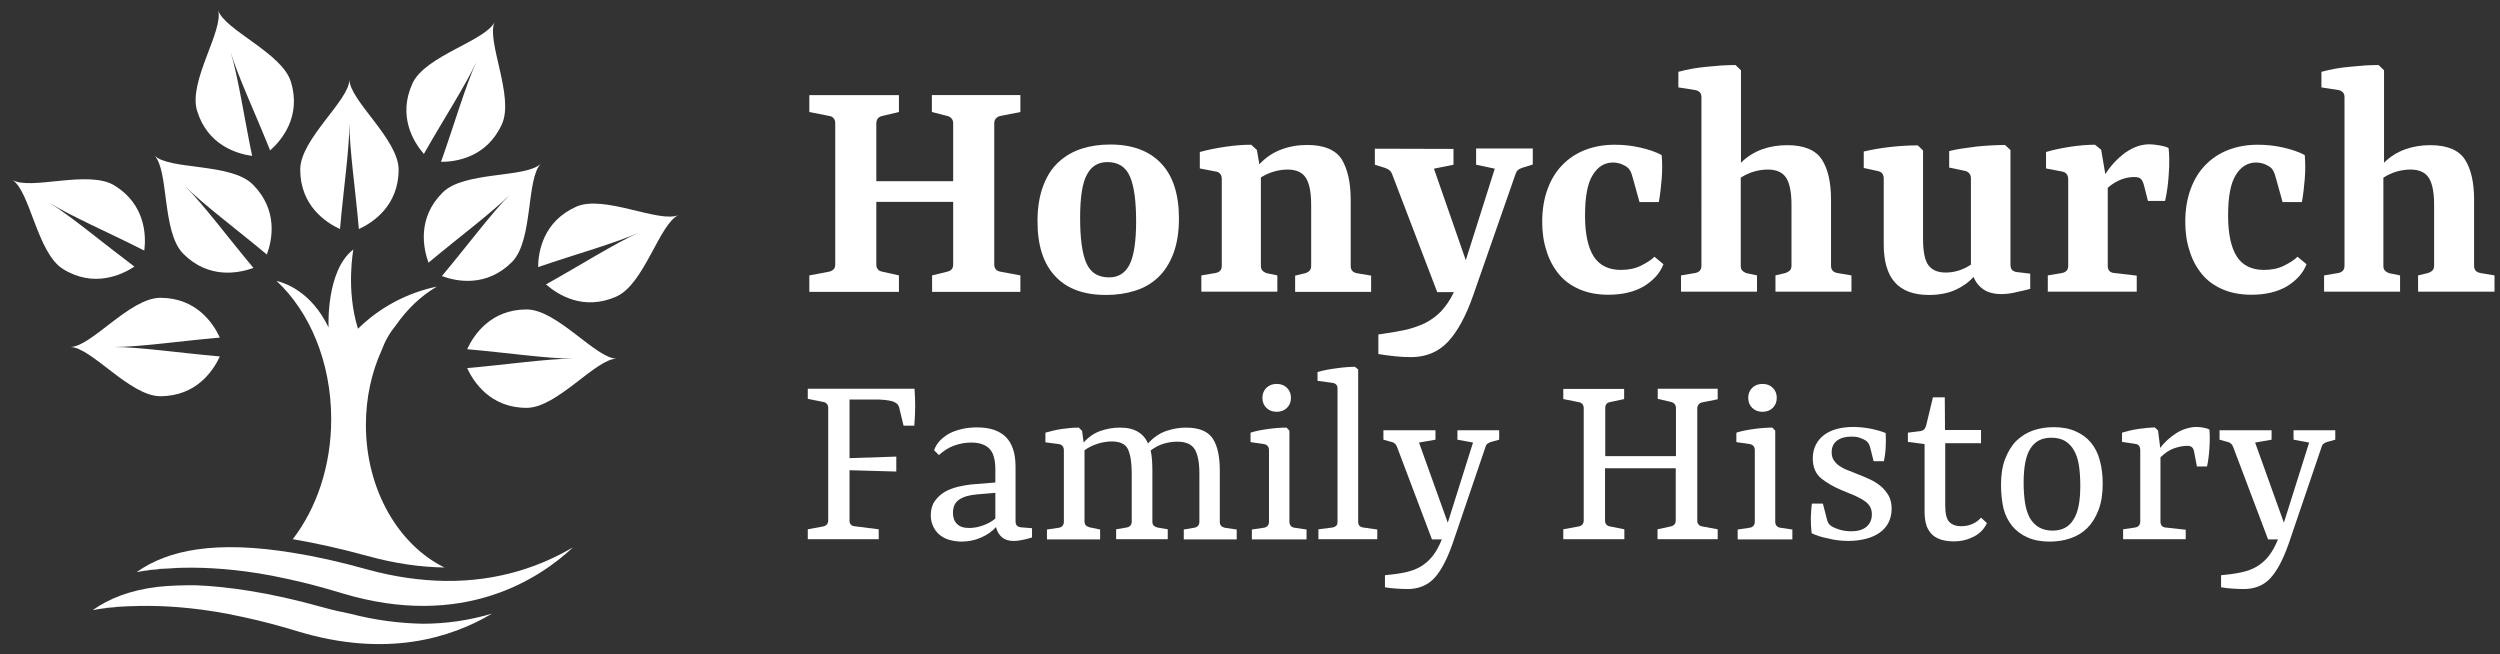 <?xml version="1.0" encoding="UTF-8"?> <!-- Generator: Adobe Illustrator 25.1.0, SVG Export Plug-In . SVG Version: 6.00 Build 0) --> <svg xmlns="http://www.w3.org/2000/svg" xmlns:xlink="http://www.w3.org/1999/xlink" version="1.1" id="Layer_1" x="0px" y="0px" viewBox="0 0 1138.3 297.9" style="enable-background:new 0 0 1138.3 297.9;" xml:space="preserve"><rect x="0" y="0" width="1138.3" height="297.9" fill="#333333" stroke="none"/> <style type="text/css"> .st0{fill:#FFFFFF;} </style> <g> <path id="XMLID_2922_" class="st0" d="M159.1,36.2c0,9.5-22.4,27.1-22.4,41c0,16.4,11.6,24.1,18.1,27.1c1.6-18.2,4.3-36.6,4.3-48.1 c0,11.5,2.7,29.9,4.3,48.1c6.5-3,18.1-10.7,18.1-27.1C181.4,63.3,159.1,45.7,159.1,36.2z"></path> <path id="XMLID_1374_" class="st0" d="M246.3,74.5c-6.7,6.7-35,3.3-44.8,13.2c-11.6,11.6-8.8,25.2-6.4,31.9 c14-11.7,28.9-22.8,37-30.9c-8.1,8.1-19.2,23-30.9,37c6.7,2.5,20.3,5.2,31.9-6.4C242.9,109.5,239.5,81.3,246.3,74.5z"></path> <path id="XMLID_1367_" class="st0" d="M280.8,163.3c-9.5,0-27.1-22.4-41-22.4c-16.4,0-24.1,11.6-27.1,18.1 c18.2,1.6,36.6,4.3,48.1,4.3c-11.5,0-29.9,2.7-48.1,4.3c3,6.5,10.7,18.1,27.1,18.1C253.7,185.7,271.3,163.3,280.8,163.3z"></path> <path id="XMLID_1366_" class="st0" d="M32,158c9.5,0,27.1,22.4,41,22.4c16.4,0,24.1-11.6,27.1-18.1C81.9,160.7,63.5,158,52,158 c11.5,0,29.9-2.7,48.1-4.3c-3-6.5-10.7-18.1-27.1-18.1C59.1,135.6,41.5,158,32,158z"></path> <path id="XMLID_1362_" class="st0" d="M5.6,81.9c8.1,5,11.3,33.3,23.1,40.6c13.9,8.6,26.5,2.8,32.5-1.1c-14.6-11-28.8-22.9-38.6-29 c9.8,6.1,26.8,13.4,43.1,21.7c0.9-7.1,0.4-21-13.5-29.6C40.4,77.1,13.7,86.9,5.6,81.9z"></path> <path id="XMLID_1356_" class="st0" d="M99.3,4.6c2.7,9.1-13.6,32.4-9.6,45.7c4.7,15.7,18,19.7,25.1,20.7 c-3.7-17.9-6.4-36.3-9.8-47.3c3.3,11,11.2,27.8,18,44.8c5.4-4.8,14.2-15.5,9.5-31.1C128.6,24.1,102.1,13.7,99.3,4.6z"></path> <path id="XMLID_1345_" class="st0" d="M225.2,10c-4,8.6-31.6,15.3-37.4,28c-6.8,14.9,0.5,26.7,5.2,32.1c9-15.9,19.1-31.4,23.9-41.9 c-4.8,10.4-10,28.3-16.1,45.5c7.2,0,20.9-2.2,27.7-17.1C234.3,44,221.3,18.6,225.2,10z"></path> <path id="XMLID_1313_" class="st0" d="M309,97.9c-8.7,3.9-33.9-9.4-46.6-3.8c-15,6.7-17.3,20.3-17.4,27.5 c17.3-5.9,35.2-10.9,45.7-15.6c-10.5,4.7-26.2,14.6-42.1,23.5c5.4,4.7,17.1,12.2,32.1,5.5C293.4,129.3,300.3,101.7,309,97.9z"></path> <path id="XMLID_1312_" class="st0" d="M70.3,70.8c6.7,6.7,3.3,35,13.2,44.8c11.6,11.6,25.2,8.8,31.9,6.4 c-11.7-14-22.8-28.9-30.9-37c8.1,8.1,23,19.2,37,30.9c2.5-6.7,5.2-20.3-6.4-31.9C105.3,74.1,77,77.5,70.3,70.8z"></path> <path id="XMLID_1311_" class="st0" d="M202.4,258.4c-20.9-10.2-35.8-35.4-35.8-64.9c0-12.4,2.6-24,7.2-34.1 c1.5-4.1,3.6-7.8,6.4-11.2c5.1-7.4,11.5-13.5,18.7-17.7c-13.5,2.8-26.1,9.5-35.9,19.2c-5.6-17.9-2.1-36.1-2.1-36.1 c-12.6,9.6-11.3,35.5-11.3,35.5c-7.8-16.2-19.6-20.2-23.7-21.2c15.1,14,24.9,37,24.9,62.9c0,21.4-6.7,40.7-17.5,54.7 c10.1,1.7,21.4,4.2,33.9,7.6C180.1,256.7,191.7,258.2,202.4,258.4z"></path> <g> <path class="st0" d="M63.6,275.9c-9,0-15.2,0.8-18.5,1.4C49.6,276.6,55.9,276,63.6,275.9z"></path> <path class="st0" d="M159.7,279.5c-4-0.8-8.1-1.7-12.4-2.9c-12.5-3.5-23.8-6-33.9-7.6c-8.8-1.4-16.7-2.2-23.8-2.5 c-7-0.1-12.9,0.2-17.7,0.7c-12.6,1.5-22.2,5.3-29.7,10.6c0.9-0.2,1.8-0.3,2.9-0.5c3.4-0.6,9.6-1.4,18.5-1.4 c10.7-0.2,24.2,0.6,40.1,3.6c2.4,0.5,4.9,1,7.7,1.6c7.9,1.7,16.1,3.9,24.3,6.4c40.1,12.1,69.5,3.1,88.3-8.1 c-10.1,3-20.7,4.6-31.5,4.6C181.9,283.8,170.9,282.4,159.7,279.5z"></path> <path class="st0" d="M83.6,258.5c-9,0-15.2,0.8-18.5,1.4C69.6,259.3,75.9,258.7,83.6,258.5z"></path> <path class="st0" d="M83.6,258.5c10.7-0.2,24.2,0.6,40.1,3.6c2.4,0.5,4.9,1,7.7,1.6c7.9,1.7,16.1,3.9,24.3,6.4 c55.2,16.7,90.1-6.7,105.2-20.9c-13.9,8.2-33.4,15.7-58.6,15.3c-10.6-0.2-22.3-1.7-35-5.2c-12.5-3.5-23.8-6-33.9-7.6 c-35.3-5.8-57-1.3-71.2,8.8c0.9-0.2,1.8-0.3,2.9-0.5C68.4,259.4,74.6,258.6,83.6,258.5z"></path> </g> </g> <g> <g> <path class="st0" d="M464.6,43.3V51l-9.1,1.8c-0.9,0.2-1.6,0.6-2.1,1.2c-0.5,0.6-0.7,1.4-0.7,2.2v64.1c0,1,0.2,1.7,0.7,2.3 c0.5,0.6,1.1,0.9,2.1,1.1l9.1,1.7v7.5h-40.2v-7.5l6.9-1.7c0.9-0.2,1.6-0.6,2-1.1c0.5-0.5,0.7-1.3,0.7-2.2V91.9h-35v28.5 c0,0.9,0.2,1.7,0.7,2.2c0.4,0.6,1.1,0.9,2,1.1l7.6,1.7v7.5h-40.8v-7.5l9-1.7c0.9-0.2,1.6-0.6,2.1-1.1c0.5-0.6,0.7-1.3,0.7-2.3 V56.2c0-1-0.2-1.7-0.7-2.3c-0.5-0.6-1.1-1-2-1.1l-9.1-1.8v-7.7h40.8V51l-7.6,1.8c-0.9,0.2-1.5,0.6-2,1.1c-0.4,0.6-0.7,1.3-0.7,2.3 v26.3h35V56.2c0-0.9-0.2-1.6-0.7-2.2c-0.5-0.6-1.1-1-2-1.2l-7-1.8v-7.7H464.6z"></path> <path class="st0" d="M472.4,100.7c0-6.3,0.9-11.6,2.6-16.1c1.7-4.5,4-8.1,7-10.8c3-2.8,6.5-4.8,10.5-6.1c4.1-1.3,8.4-1.9,13-1.9 c10.1,0,17.8,2.9,23.2,8.6c5.4,5.7,8.1,14.1,8.1,25.1c0,6.3-0.9,11.6-2.6,16.1c-1.7,4.4-4,8-7,10.8c-3,2.8-6.5,4.8-10.5,6 c-4.1,1.3-8.4,1.9-13.1,1.9c-10.1,0-17.8-2.8-23.1-8.5C475,120,472.4,111.7,472.4,100.7z M517.3,100.9c0-9.3-0.9-16.1-2.8-20.5 c-1.9-4.4-5.3-6.6-10.3-6.6c-4.2,0-7.3,1.9-9.3,5.7c-2.1,3.8-3.1,10.4-3.1,19.7c0,9.3,0.9,16.1,2.8,20.5c1.9,4.4,5.3,6.6,10.4,6.6 c4.2,0,7.3-1.9,9.3-5.8C516.2,116.8,517.3,110.2,517.3,100.9z"></path> <path class="st0" d="M581.6,125.4v7.4h-34.6v-7.4l6.5-1.1c0.9-0.2,1.6-0.5,2.1-1.1c0.5-0.6,0.7-1.3,0.7-2.2V81.5 c0-0.9-0.2-1.7-0.7-2.3c-0.5-0.6-1.1-1-2-1.1l-7.3-1.4v-7.5c3.7-1,7.6-1.8,11.8-2.4c4.1-0.6,8-0.9,11.6-0.9l2.6,2.4l1.1,6.5 c2.9-3.1,6.2-5.3,9.9-6.7c3.7-1.4,7.7-2.1,11.9-2.1c7.6,0,12.9,2.2,15.7,6.5C613.6,77,615,83.1,615,91v30c0,1,0.2,1.7,0.7,2.3 c0.5,0.6,1.2,0.9,2.1,1.1l6.5,1.1v7.4h-34.6v-7.4l4.6-1.1c0.9-0.3,1.6-0.7,2-1.2c0.5-0.5,0.7-1.3,0.7-2.2V93.3 c0-5.7-0.8-9.8-2.4-12.3c-1.6-2.5-4.4-3.8-8.3-3.8c-2,0-4.1,0.3-6.2,0.9c-2.1,0.6-4.1,1.5-6,2.7V121c0,0.9,0.2,1.6,0.7,2.2 c0.5,0.5,1.1,0.9,2,1.2L581.6,125.4z"></path> <path class="st0" d="M642.6,162.6c-2.4,0-5-0.1-7.6-0.4s-5.1-0.6-7.4-1v-8.9c4.4-0.6,8.4-1.3,11.9-2c3.5-0.8,6.6-1.9,9.4-3.2 c2.7-1.4,5.2-3.2,7.3-5.4c2.1-2.3,4.1-5.1,5.8-8.7h-7.6l-20.5-53.6c-0.3-0.8-0.7-1.5-1.3-1.9c-0.6-0.5-1.3-0.8-2.1-1.1l-4.5-1.4 v-7.3l35.8,0.1V75l-8.9,1.8l14.5,41.7l13.2-41.7l-8.5-1.8v-7.4h25.8v7.3l-4.5,1.4c-0.9,0.3-1.6,0.6-2.2,1.1 c-0.5,0.4-0.9,1.1-1.2,2l-19.2,55c-3.3,9.5-7.2,16.6-11.5,21.2S649.3,162.6,642.6,162.6z"></path> <path class="st0" d="M702.2,101c0-5.5,0.8-10.4,2.4-14.8s3.8-8,6.7-11c2.9-3,6.3-5.3,10.4-6.9c4.1-1.6,8.6-2.4,13.5-2.4 c3.9,0,7.8,0.4,11.7,1.3c3.9,0.9,7.1,2,9.7,3.4c0.3,3.6,0.3,7.2,0,10.9c-0.3,3.7-0.7,7.2-1.3,10.5h-8.8l-3-10.8 c-0.3-1.3-0.7-2.3-1-3c-0.3-0.7-0.8-1.4-1.4-1.9c-0.7-0.6-1.7-1.1-2.8-1.6c-1.2-0.4-2.5-0.7-3.9-0.7c-3.8,0-6.9,1.9-9.2,5.7 c-2.4,3.8-3.5,10-3.5,18.5c0,8.2,1.3,14.3,3.9,18.5c2.6,4.1,6.8,6.2,12.4,6.2c3.4,0,6.5-0.6,9.1-1.9c2.6-1.3,4.7-2.6,6.2-4.1 l4.1,3.4c-1.5,4-4.5,7.3-8.8,10c-4.4,2.6-9.8,3.9-16.3,3.9c-5.1,0-9.6-0.9-13.4-2.6c-3.8-1.7-6.9-4-9.3-7c-2.4-3-4.3-6.5-5.5-10.6 C702.8,110.1,702.2,105.7,702.2,101z"></path> <path class="st0" d="M800,125.4v7.4h-34.6v-7.4l6.5-1.1c0.9-0.2,1.6-0.5,2.1-1.1c0.5-0.6,0.7-1.3,0.7-2.3V44.3 c0-0.9-0.2-1.7-0.7-2.2c-0.5-0.6-1.2-0.9-2.1-1.1l-7.7-1.2v-7.1c1.9-0.5,4-1,6.2-1.4c2.2-0.4,4.5-0.7,6.8-0.9 c2.3-0.2,4.5-0.4,6.8-0.6c2.2-0.1,4.3-0.2,6.2-0.2l2.5,2.4v42.1c2.8-2.8,6-4.8,9.6-6.1c3.6-1.3,7.4-1.9,11.5-1.9 c7.6,0,12.9,2.2,15.7,6.5c2.8,4.3,4.2,10.4,4.2,18.3v30c0,1,0.2,1.7,0.7,2.3c0.5,0.6,1.2,0.9,2.1,1.1l6.5,1.1v7.4h-34.6v-7.4 l4.6-1.1c0.8-0.3,1.5-0.7,2-1.2c0.5-0.5,0.7-1.3,0.7-2.2V93.3c0-5.7-0.8-9.8-2.4-12.3c-1.6-2.5-4.4-3.8-8.3-3.8 c-2.1,0-4.2,0.3-6.3,0.9c-2.1,0.6-4.1,1.5-6.1,2.8V121c0,1,0.2,1.7,0.7,2.2s1.1,0.9,2,1.2L800,125.4z"></path> <path class="st0" d="M911.2,133.9c-3.2,0-5.9-0.7-7.9-2c-2.1-1.4-3.7-3.3-4.7-5.8c-2.4,2.6-5.3,4.6-8.5,6 c-3.2,1.4-7.2,2.2-11.8,2.2c-6.9,0-12.1-1.9-15.5-5.7c-3.4-3.8-5.1-9.6-5.1-17.3V81.3c0-0.9-0.2-1.6-0.6-2.2c-0.4-0.6-1.1-1-2-1.2 l-6.5-1.4V69c3.7-0.9,7.8-1.6,12.3-2.1c4.5-0.5,8.6-0.7,12.3-0.7l2.4,2.3v40.3c0,5.7,0.8,9.7,2.4,11.9c1.6,2.2,4.2,3.4,7.9,3.4 c2,0,3.9-0.3,5.9-0.9c1.9-0.6,3.8-1.5,5.6-2.7V81.3c0-0.9-0.2-1.7-0.7-2.3c-0.5-0.6-1.1-1-2-1.2l-7.2-1.5v-7.5 c1.9-0.5,3.9-0.9,6.1-1.2c2.2-0.3,4.4-0.6,6.6-0.9c2.2-0.2,4.4-0.4,6.6-0.5s4.2-0.2,6.1-0.2l2.5,2.3v52.1c0,1.3,0.3,2.1,0.8,2.6 c0.6,0.5,1.3,0.8,2.3,0.9l5.9,0.7v6.9c-1.3,0.4-3.3,0.9-5.8,1.4C915.9,133.6,913.5,133.9,911.2,133.9z"></path> <path class="st0" d="M972.9,125.5v7.3h-40.5v-7.4l6.5-1.1c0.9-0.2,1.6-0.5,2.1-1.1c0.5-0.6,0.7-1.3,0.7-2.3V81.7 c0-1-0.2-1.7-0.7-2.4s-1.1-1-2.1-1.2l-7.3-1.4v-7.5c3.4-1,7.2-1.8,11.2-2.4c4-0.6,7.7-0.9,11.1-0.9l2.8,2.3l1.9,11.1 c2.5-4,5.6-7.2,9.1-9.8c3.6-2.5,7.2-3.8,11.1-3.8c1.2,0,2.7,0.2,4.5,0.5c1.8,0.3,3.2,0.7,4.1,1.2c0.2,1.6,0.3,3.5,0.3,5.4 c0,2,0,4-0.2,6.1c-0.1,2.1-0.3,4.2-0.6,6.4c-0.3,2.2-0.6,4.2-1.1,6.2H978l-1.9-7.5c-0.4-1.3-0.9-2.2-1.5-2.7 c-0.7-0.5-1.6-0.7-2.8-0.7c-1.8,0-3.8,0.3-5.9,1.1c-2.1,0.8-4.2,2-6.2,3.8V121c0,1,0.2,1.7,0.7,2.3c0.5,0.6,1.2,0.9,2.2,1 L972.9,125.5z"></path> <path class="st0" d="M995,101c0-5.5,0.8-10.4,2.4-14.8s3.8-8,6.7-11c2.9-3,6.3-5.3,10.4-6.9c4.1-1.6,8.6-2.4,13.5-2.4 c3.9,0,7.8,0.4,11.7,1.3c3.9,0.9,7.1,2,9.7,3.4c0.3,3.6,0.3,7.2,0,10.9c-0.3,3.7-0.7,7.2-1.3,10.5h-8.8l-3-10.8 c-0.3-1.3-0.7-2.3-1-3c-0.3-0.7-0.8-1.4-1.4-1.9c-0.7-0.6-1.7-1.1-2.8-1.6c-1.2-0.4-2.5-0.7-3.9-0.7c-3.8,0-6.9,1.9-9.2,5.7 c-2.4,3.8-3.5,10-3.5,18.5c0,8.2,1.3,14.3,3.9,18.5c2.6,4.1,6.8,6.2,12.4,6.2c3.4,0,6.5-0.6,9.1-1.9c2.6-1.3,4.7-2.6,6.2-4.1 l4.1,3.4c-1.5,4-4.5,7.3-8.8,10c-4.4,2.6-9.8,3.9-16.3,3.9c-5.1,0-9.6-0.9-13.4-2.6c-3.8-1.7-6.9-4-9.3-7c-2.4-3-4.3-6.5-5.5-10.6 C995.6,110.1,995,105.7,995,101z"></path> <path class="st0" d="M1092.8,125.4v7.4h-34.6v-7.4l6.5-1.1c0.9-0.2,1.6-0.5,2.1-1.1c0.5-0.6,0.7-1.3,0.7-2.3V44.3 c0-0.9-0.2-1.7-0.7-2.2c-0.5-0.6-1.2-0.9-2.1-1.1l-7.7-1.2v-7.1c1.9-0.5,4-1,6.2-1.4c2.2-0.4,4.5-0.7,6.8-0.9 c2.3-0.2,4.5-0.4,6.8-0.6c2.2-0.1,4.3-0.2,6.2-0.2l2.5,2.4v42.1c2.8-2.8,6-4.8,9.6-6.1c3.6-1.3,7.4-1.9,11.5-1.9 c7.6,0,12.9,2.2,15.7,6.5c2.8,4.3,4.2,10.4,4.2,18.3v30c0,1,0.2,1.7,0.7,2.3c0.5,0.6,1.2,0.9,2.1,1.1l6.5,1.1v7.4H1101v-7.4 l4.6-1.1c0.8-0.3,1.5-0.7,2-1.2c0.5-0.5,0.7-1.3,0.7-2.2V93.3c0-5.7-0.8-9.8-2.4-12.3c-1.6-2.5-4.4-3.8-8.3-3.8 c-2.1,0-4.2,0.3-6.3,0.9c-2.1,0.6-4.1,1.5-6.1,2.8V121c0,1,0.2,1.7,0.7,2.2s1.1,0.9,2,1.2L1092.8,125.4z"></path> </g> <g> <path class="st0" d="M408.1,214.7l-21.3-0.6v23.1c0,0.6,0.2,1.2,0.6,1.6c0.4,0.5,0.9,0.7,1.6,0.8l11.1,1.4v4.5h-32.3v-4.5l7-1.3 c0.7-0.1,1.3-0.5,1.7-0.9c0.4-0.5,0.6-1.1,0.6-1.8v-51.3c0-0.7-0.2-1.3-0.6-1.8c-0.4-0.5-1-0.8-1.7-0.9l-7-1.4v-4.6h48.6 c0.2,2.7,0.3,5.5,0.3,8.2c0,2.8-0.2,5.6-0.4,8.6h-4.9l-2-8.3c-0.2-0.7-0.5-1.2-0.9-1.6c-0.4-0.4-1-0.7-1.7-1 c-1-0.4-2.3-0.6-3.9-0.8c-1.6-0.2-3.3-0.2-5.2-0.2h-10.9v26.7l21.3-0.7V214.7z"></path> <path class="st0" d="M461.5,246.3c-2.1,0-3.8-0.5-5.2-1.6c-1.3-1.1-2.3-2.6-2.8-4.7c-1.8,2-4.1,3.6-6.9,4.8 c-2.7,1.2-5.7,1.8-8.8,1.8c-2,0-3.8-0.3-5.6-0.8c-1.7-0.5-3.2-1.3-4.4-2.3c-1.2-1-2.2-2.3-2.9-3.8c-0.7-1.5-1.1-3.2-1.1-5.1 c0-2.5,0.6-4.7,1.8-6.4c1.2-1.7,2.7-3.1,4.5-4.2c1.9-1.1,3.9-1.8,6.2-2.4c2.3-0.5,4.5-0.9,6.8-1.1l10.1-0.8v-5.9 c0-4.5-0.9-7.7-2.7-9.5s-4.5-2.8-8.2-2.8c-2.8,0-5.4,0.5-7.9,1.4c-2.5,0.9-4.8,2.4-6.9,4.3l-2.2-2.2c0.6-1.7,1.5-3.1,2.7-4.4 c1.3-1.3,2.7-2.4,4.4-3.3c1.7-0.9,3.6-1.5,5.8-2c2.1-0.5,4.3-0.7,6.7-0.7c5.8,0,10.2,1.5,13.1,4.4c2.9,2.9,4.4,7.4,4.4,13.5v24.8 c0,0.9,0.2,1.6,0.6,2c0.4,0.4,1,0.7,1.9,0.8l5,0.4v4.2c-0.7,0.3-2,0.6-3.7,1C464.5,246.1,462.9,246.3,461.5,246.3z M441.3,240.4 c2.1,0,4.2-0.4,6.4-1.2c2.2-0.8,4-1.8,5.5-3.1v-11.7l-8.4,0.7c-3.5,0.3-6.2,1.1-8.1,2.4c-1.9,1.3-2.8,3.3-2.8,6 c0,2.2,0.6,3.8,1.8,5C436.9,239.8,438.8,240.4,441.3,240.4z"></path> <path class="st0" d="M500.9,241.1v4.5h-24.2v-4.5l5.4-0.8c0.7-0.1,1.3-0.4,1.7-0.9c0.4-0.5,0.6-1.1,0.6-1.8v-32.6 c0-0.8-0.2-1.4-0.6-1.9s-1-0.8-1.7-0.9l-6.1-0.8V197c2.4-0.7,4.9-1.3,7.6-1.7c2.7-0.4,5.2-0.6,7.6-0.6l1.5,1.5l0.7,5.3 c2.2-2.5,4.8-4.3,7.7-5.3s5.8-1.5,8.7-1.5c3.5,0,6.2,0.6,8.3,1.9c2.1,1.2,3.6,3,4.6,5.3c2.6-2.8,5.4-4.7,8.4-5.7s6-1.5,8.9-1.5 c6,0,10,1.7,12.2,5c2.2,3.4,3.2,8.2,3.2,14.6v23.3c0,0.8,0.2,1.4,0.6,1.8c0.4,0.5,1,0.7,1.7,0.9l5.4,0.8v4.5H539v-4.5l4.7-0.8 c0.7-0.1,1.3-0.4,1.7-0.8c0.4-0.4,0.7-1,0.7-1.9v-22c0-5-0.7-8.6-2.1-11c-1.4-2.3-4-3.5-8-3.5c-2,0-4,0.3-6.1,0.9 c-2.1,0.6-4.1,1.7-6,3.1c0.3,1.2,0.5,2.6,0.6,4c0.1,1.4,0.2,3,0.2,4.6v23.8c0,0.8,0.2,1.4,0.6,1.8c0.4,0.4,1,0.7,1.7,0.9l4.7,0.8 v4.5h-23.5v-4.5l4.7-0.8c0.7-0.1,1.3-0.4,1.7-0.8c0.4-0.4,0.7-1,0.7-1.9v-22.1c0-4.8-0.6-8.4-1.7-10.8c-1.1-2.4-3.6-3.6-7.4-3.6 c-2,0-4,0.3-6.3,1c-2.2,0.7-4.3,1.7-6.1,3v32.4c0,0.8,0.2,1.4,0.6,1.8c0.4,0.4,1,0.7,1.7,0.9L500.9,241.1z"></path> <path class="st0" d="M587.1,196.1v41.4c0,0.8,0.2,1.4,0.6,1.9c0.4,0.5,1,0.8,1.8,0.9l5.4,0.8v4.5h-24.9v-4.5l5.4-0.8 c0.8-0.1,1.3-0.4,1.8-0.9c0.4-0.5,0.6-1.1,0.6-1.8v-32.6c0-0.8-0.2-1.4-0.6-1.9c-0.4-0.5-1-0.8-1.7-0.9l-6.1-0.9V197 c2.5-0.8,5.2-1.3,8.2-1.7c2.9-0.4,5.7-0.6,8.2-0.6L587.1,196.1z M587.8,181.1c0,1.9-0.6,3.4-1.8,4.6c-1.2,1.2-2.8,1.8-4.7,1.8 c-1.9,0-3.5-0.6-4.7-1.8c-1.2-1.2-1.8-2.7-1.8-4.6c0-1.8,0.6-3.3,1.8-4.5c1.2-1.2,2.8-1.8,4.7-1.8c1.9,0,3.5,0.6,4.7,1.8 C587.2,177.8,587.8,179.3,587.8,181.1z"></path> <path class="st0" d="M618.4,168.2v69.4c0,0.8,0.2,1.4,0.6,1.8c0.4,0.4,1,0.7,1.8,0.8l6.3,0.9v4.4h-26.8v-4.5l6.3-0.8 c0.8-0.1,1.3-0.4,1.8-0.8c0.4-0.4,0.6-1,0.6-1.8v-60.7c0-0.8-0.2-1.4-0.6-1.8s-1-0.7-1.8-0.8l-6.7-0.9v-4c1.3-0.4,2.6-0.7,4.1-1 c1.5-0.3,2.9-0.5,4.4-0.7c1.5-0.2,3-0.4,4.4-0.5c1.5-0.1,2.8-0.2,4.1-0.2L618.4,168.2z"></path> <path class="st0" d="M640.9,268.2c-1.6,0-3.3-0.1-5.1-0.2c-1.8-0.1-3.5-0.3-5.2-0.6v-5.5c3.4-0.3,6.5-0.7,9.2-1.3 c2.7-0.6,5-1.4,7-2.6c2-1.2,3.8-2.7,5.4-4.7c1.6-2,3-4.5,4.3-7.7H652l-15.9-42.1c-0.2-0.6-0.6-1.2-1-1.5c-0.4-0.4-1-0.7-1.6-0.8 l-3.6-1v-4.3l23.7,0v4.3l-7.5,1.3l13.1,36.5l11.5-36.5l-7.1-1.3v-4.3h19v4.3l-3.6,1c-0.7,0.2-1.3,0.5-1.7,0.8 c-0.4,0.3-0.8,0.9-1,1.7l-14.9,43.8c-2.5,7.1-5.2,12.3-8.3,15.7C650,266.5,645.9,268.2,640.9,268.2z"></path> <path class="st0" d="M782.1,177.2v4.6l-7,1.4c-0.7,0.1-1.3,0.5-1.7,1c-0.4,0.5-0.6,1.1-0.6,1.8V237c0,0.8,0.2,1.4,0.6,1.8 c0.4,0.5,0.9,0.8,1.7,0.9l7,1.3v4.5h-27.4v-4.5l6-1.3c0.7-0.1,1.3-0.5,1.7-0.9c0.4-0.5,0.6-1.1,0.6-1.9v-23.7h-32.2v23.8 c0,0.8,0.2,1.4,0.6,1.8c0.4,0.5,0.9,0.8,1.7,0.9l6.5,1.3v4.5h-27.8v-4.5l7-1.3c0.8-0.1,1.3-0.5,1.7-0.9c0.4-0.5,0.6-1.1,0.6-1.8 v-51.1c0-0.8-0.2-1.4-0.6-1.9c-0.4-0.5-1-0.8-1.7-0.9l-7-1.4v-4.6h27.7v4.6l-6.5,1.4c-0.7,0.1-1.3,0.5-1.6,0.9 c-0.4,0.5-0.5,1.1-0.5,1.8v21.9h32.2v-21.9c0-0.7-0.2-1.3-0.6-1.8c-0.4-0.5-0.9-0.8-1.7-1l-6-1.4v-4.6H782.1z"></path> <path class="st0" d="M808.3,196.1v41.4c0,0.8,0.2,1.4,0.6,1.9c0.4,0.5,1,0.8,1.8,0.9l5.4,0.8v4.5h-24.9v-4.5l5.4-0.8 c0.8-0.1,1.3-0.4,1.8-0.9c0.4-0.5,0.6-1.1,0.6-1.8v-32.6c0-0.8-0.2-1.4-0.6-1.9c-0.4-0.5-1-0.8-1.7-0.9l-6.1-0.9V197 c2.5-0.8,5.2-1.3,8.2-1.7c2.9-0.4,5.7-0.6,8.2-0.6L808.3,196.1z M809,181.1c0,1.9-0.6,3.4-1.8,4.6c-1.2,1.2-2.8,1.8-4.7,1.8 c-1.9,0-3.5-0.6-4.7-1.8c-1.2-1.2-1.8-2.7-1.8-4.6c0-1.8,0.6-3.3,1.8-4.5c1.2-1.2,2.8-1.8,4.7-1.8c1.9,0,3.5,0.6,4.7,1.8 C808.4,177.8,809,179.3,809,181.1z"></path> <path class="st0" d="M824.9,242.8c-0.3-2.3-0.4-4.7-0.4-7c0.1-2.3,0.2-4.5,0.5-6.5h5l1.7,6.6c0.2,1,0.5,1.7,0.8,2.3 c0.3,0.5,0.8,1,1.4,1.4c0.8,0.5,1.9,1,3.5,1.5s3.4,0.8,5.5,0.8c3.1,0,5.4-0.7,7-2.1c1.6-1.4,2.4-3.3,2.4-5.6 c0-1.4-0.3-2.6-0.9-3.6c-0.6-1-1.5-1.9-2.6-2.6c-1.1-0.8-2.6-1.5-4.2-2.3c-1.7-0.7-3.6-1.5-5.8-2.4c-3.9-1.6-7.1-3.5-9.6-5.5 c-2.5-2.1-3.8-5.1-3.8-9.1c0-2.4,0.5-4.4,1.4-6.2c0.9-1.8,2.2-3.3,3.8-4.5s3.6-2.1,5.8-2.7c2.3-0.6,4.8-0.9,7.5-0.9 c2.5,0,5.2,0.3,7.9,0.8c2.8,0.6,5,1.2,6.8,2c0.1,2.1,0.1,4.2,0,6.4c-0.1,2.2-0.4,4.3-0.8,6.4h-4.7l-1.5-6 c-0.2-0.8-0.5-1.5-0.8-2.1c-0.4-0.6-0.9-1.1-1.6-1.5c-0.6-0.4-1.5-0.7-2.5-1.1s-2.3-0.5-3.7-0.5c-2.5,0-4.7,0.5-6.4,1.7 c-1.7,1.2-2.6,3-2.6,5.4c0,1.5,0.3,2.7,1,3.7c0.7,1,1.5,1.9,2.6,2.6c1.1,0.7,2.3,1.4,3.7,1.9c1.4,0.6,2.8,1.1,4.3,1.7 c2,0.8,4,1.6,5.9,2.5c1.9,0.9,3.6,2,5,3.2c1.4,1.2,2.6,2.7,3.5,4.3c0.9,1.7,1.3,3.6,1.3,5.9c0,2.3-0.5,4.4-1.4,6.2 c-0.9,1.8-2.3,3.4-4,4.6c-1.7,1.2-3.8,2.2-6.2,2.8c-2.4,0.6-5,1-7.9,1c-3.5,0-6.7-0.4-9.7-1.2 C829.3,244.6,826.8,243.7,824.9,242.8z"></path> <path class="st0" d="M876.3,233.2v-31l-7.6-1V197l5.6-0.7c0.8-0.1,1.4-0.4,1.8-0.8c0.4-0.4,0.7-1,0.9-1.7l3.1-12.9h5.4l0.1,14.9 h16.4v6h-16.3v28.3c0,3.8,0.6,6.3,1.9,7.6c1.3,1.3,3.1,1.9,5.3,1.9c1.8,0,3.5-0.3,5.1-1c1.6-0.7,2.9-1.6,4-2.9l2.7,2.5 c-1.3,2.7-3.3,4.8-6.1,6.2s-5.7,2.1-9,2.1c-1.8,0-3.5-0.2-5.1-0.6c-1.6-0.4-3.1-1.1-4.3-2.1c-1.2-1-2.2-2.4-2.9-4.1 C876.7,238,876.3,235.8,876.3,233.2z"></path> <path class="st0" d="M911.1,220.8c0-4.6,0.6-8.6,1.9-11.9s3-6.1,5.1-8.2c2.2-2.1,4.7-3.7,7.6-4.7c2.9-1,6-1.5,9.3-1.5 c3.9,0,7.2,0.6,10.1,1.9s5.2,3,7,5.2c1.8,2.2,3.2,4.9,4,8.1c0.9,3.2,1.3,6.7,1.3,10.6c0,4.6-0.6,8.5-1.9,11.9s-3,6.1-5.1,8.2 s-4.7,3.7-7.7,4.7c-2.9,1-6.1,1.5-9.4,1.5c-3.9,0-7.2-0.6-10.1-1.9c-2.8-1.2-5.2-3-7-5.2c-1.8-2.2-3.2-4.9-4-8.1 C911.5,228.2,911.1,224.7,911.1,220.8z M947.2,221.1c0-3.3-0.2-6.3-0.6-9c-0.4-2.7-1.1-5-2.2-6.9c-1-1.9-2.4-3.3-4.1-4.4 c-1.7-1-3.8-1.5-6.3-1.5c-4.3,0-7.4,1.6-9.5,4.9c-2.1,3.2-3.1,8.4-3.1,15.6c0,3.3,0.2,6.2,0.6,8.9c0.4,2.7,1.1,5,2.1,6.9 c1,1.9,2.4,3.3,4.1,4.4c1.7,1,3.8,1.6,6.4,1.6c4.2,0,7.4-1.6,9.4-4.9C946.2,233.5,947.2,228.3,947.2,221.1z"></path> <path class="st0" d="M995.2,241.2v4.3h-28.5v-4.5l5.4-0.8c0.8-0.1,1.3-0.4,1.8-0.9c0.4-0.5,0.6-1.1,0.6-1.8v-32.4 c0-0.9-0.2-1.6-0.5-2.1c-0.4-0.5-1-0.8-1.8-0.9l-6-0.9V197c2.3-0.7,4.8-1.3,7.5-1.7c2.7-0.4,5.2-0.6,7.4-0.7l1.5,1.4l1,8 c0.9-1.3,2-2.5,3.2-3.6c1.3-1.2,2.6-2.2,4-3.1c1.4-0.9,2.9-1.6,4.5-2.1c1.6-0.5,3.2-0.8,4.8-0.8c0.9,0,1.9,0.1,3.1,0.3 c1.2,0.2,2.1,0.5,2.8,0.9c0.2,2.5,0.2,5.2,0,8.3c-0.2,3.1-0.5,5.9-1.1,8.5h-4.6l-1.3-6.8c-0.2-1-0.5-1.6-1-2 c-0.5-0.4-1.1-0.6-2-0.6c-2,0-4.1,0.4-6.3,1.2s-4.1,2.2-6,4v29.3c0,0.8,0.2,1.4,0.6,1.9c0.4,0.5,1,0.7,1.8,0.8L995.2,241.2z"></path> <path class="st0" d="M1021.6,268.2c-1.6,0-3.3-0.1-5.1-0.2c-1.8-0.1-3.5-0.3-5.2-0.6v-5.5c3.4-0.3,6.5-0.7,9.2-1.3 c2.7-0.6,5-1.4,7-2.6c2-1.2,3.8-2.7,5.4-4.7c1.6-2,3-4.5,4.3-7.7h-4.5l-15.9-42.1c-0.2-0.6-0.6-1.2-1-1.5c-0.4-0.4-1-0.7-1.6-0.8 l-3.6-1v-4.3l23.7,0v4.3l-7.5,1.3l13.1,36.5l11.5-36.5l-7.1-1.3v-4.3h19v4.3l-3.6,1c-0.7,0.2-1.3,0.5-1.7,0.8 c-0.4,0.3-0.8,0.9-1,1.7l-14.9,43.8c-2.5,7.1-5.2,12.3-8.3,15.7C1030.8,266.5,1026.7,268.2,1021.6,268.2z"></path> </g> </g> </svg> 